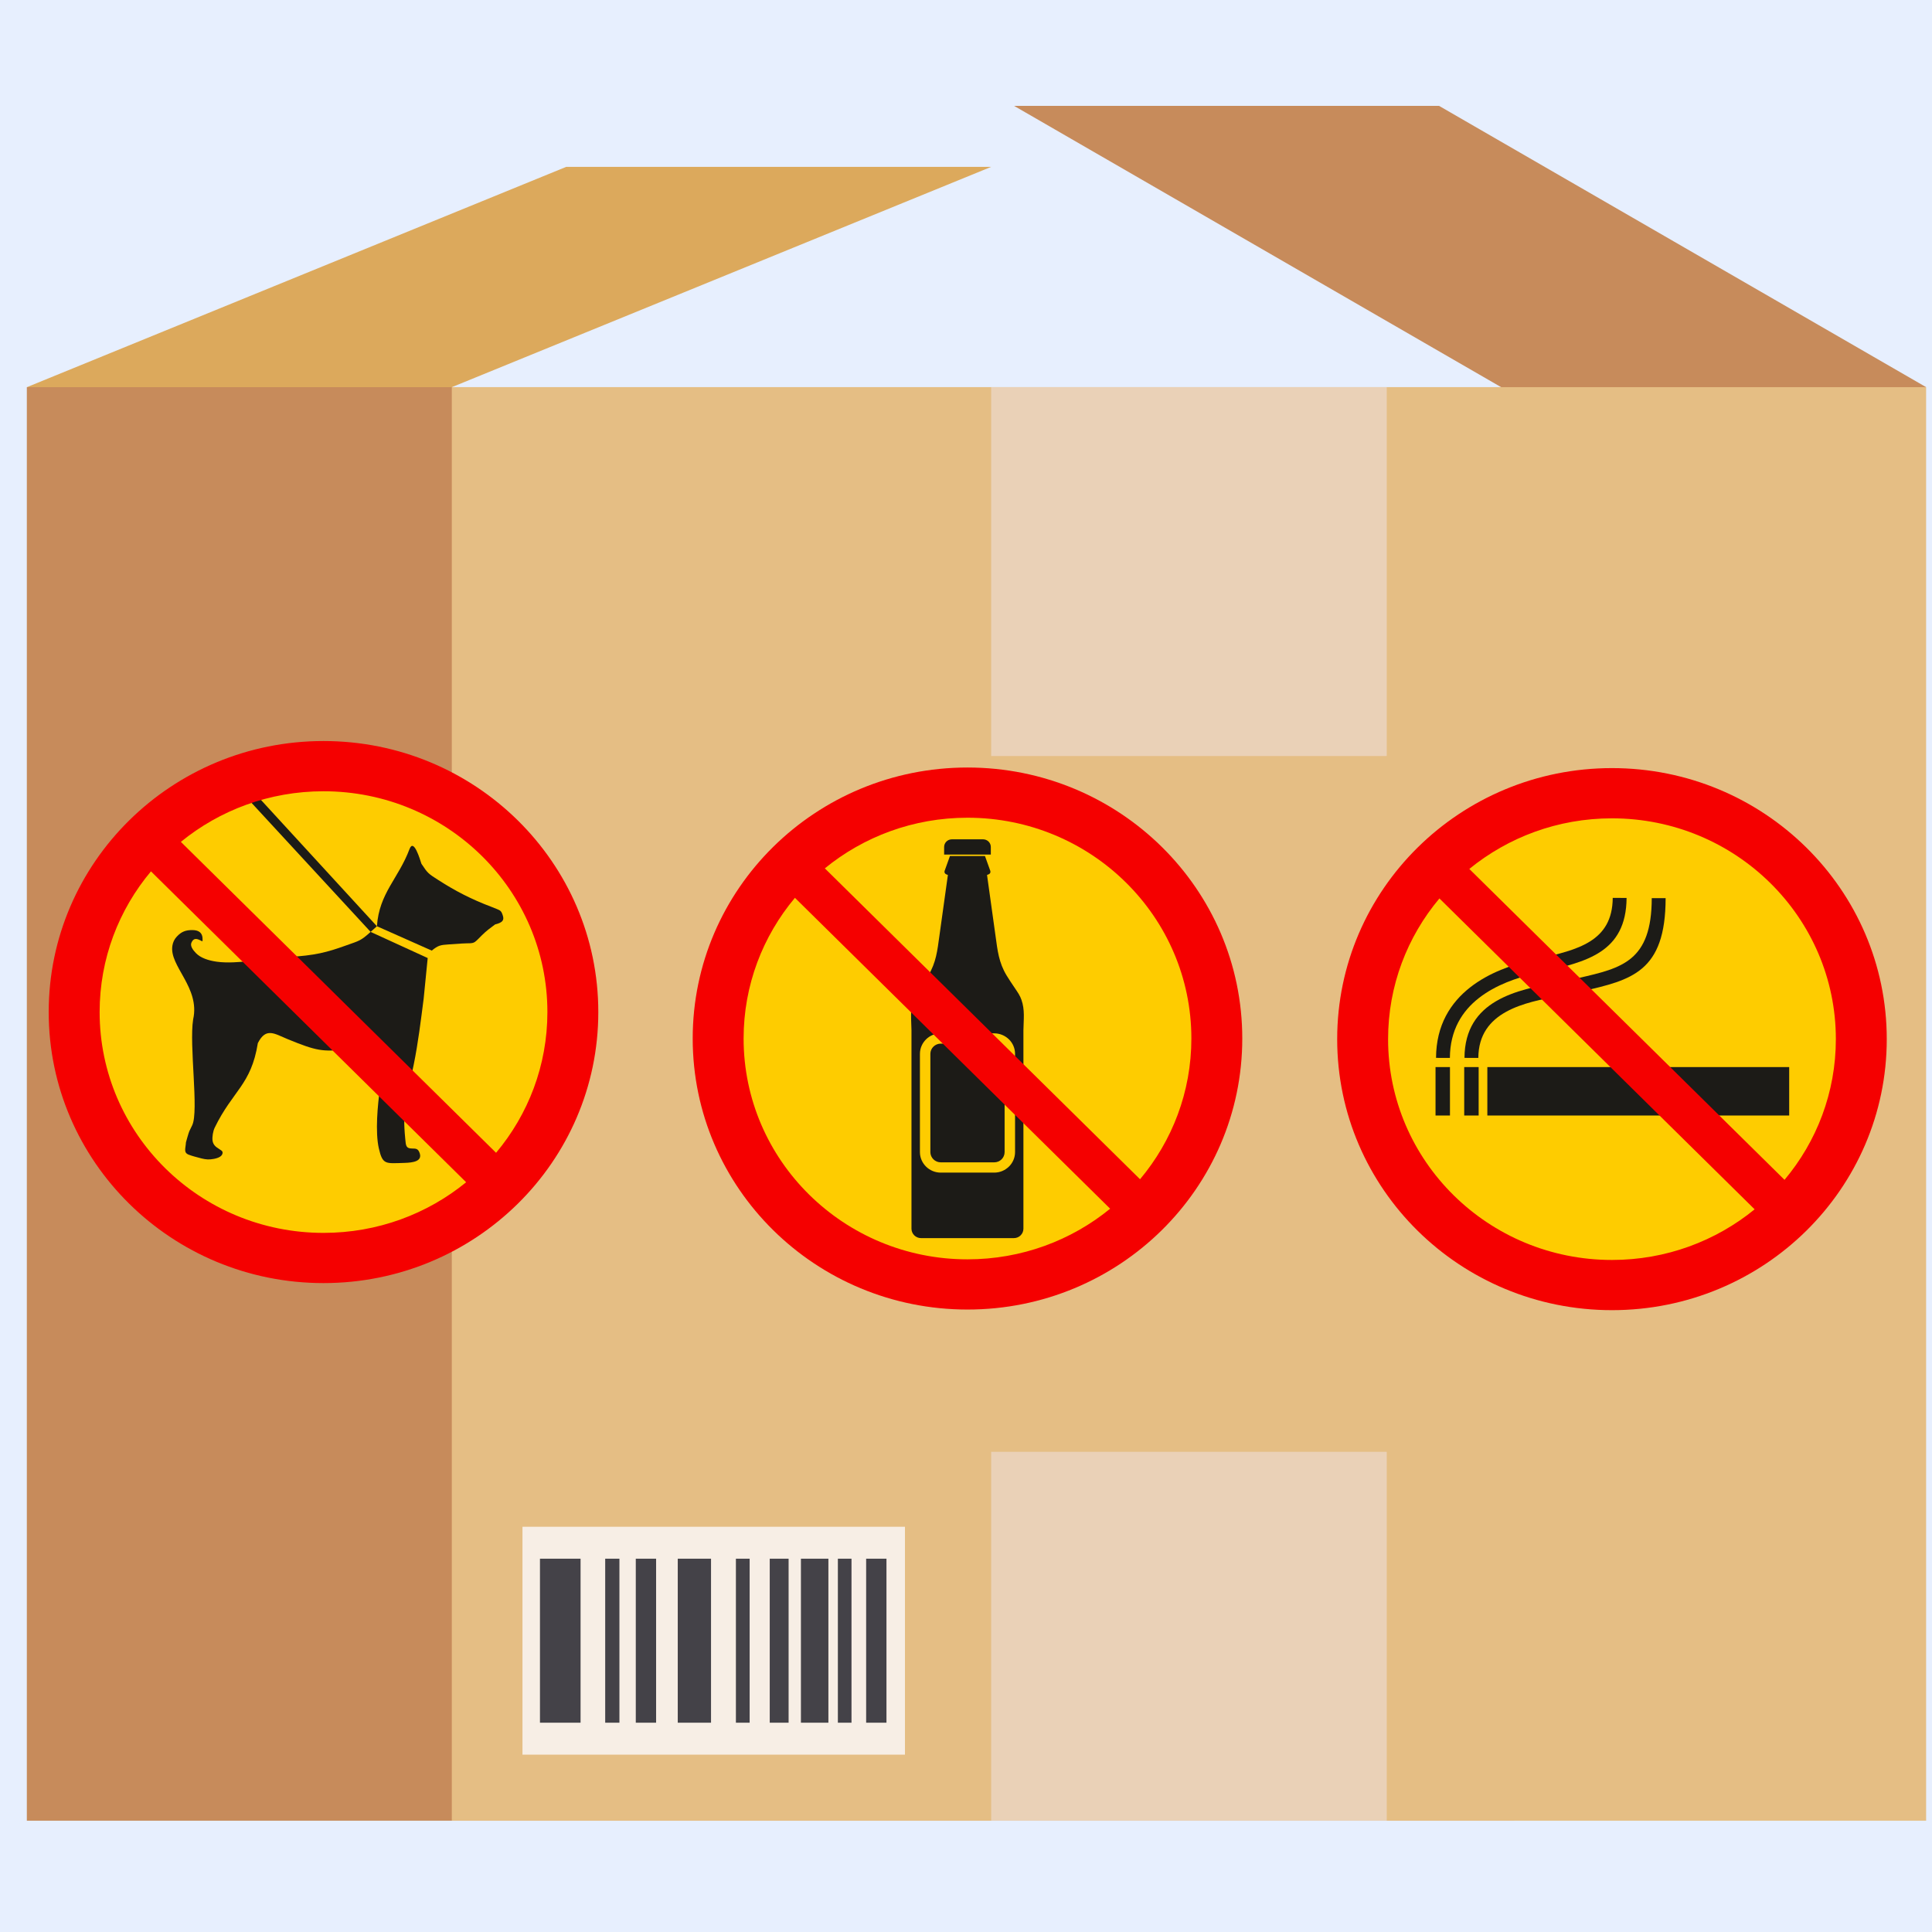 <svg width="72" height="72" viewBox="0 0 72 72" fill="none" xmlns="http://www.w3.org/2000/svg">
<rect width="72" height="72" fill="#E7EFFE"/>
<path d="M53.629 3.945H37.791L55.942 14.428H71.781L53.629 3.945Z" fill="#C78B5B"/>
<path d="M56.432 14.428H1V67.852H56.432V14.428Z" fill="#C78B5B"/>
<path d="M36.938 6.219H21.1L1 14.429H16.837L36.938 6.219Z" fill="#DCA95C"/>
<path d="M71.781 14.428H16.838V67.852H71.781V14.428Z" fill="#E5BE84"/>
<path d="M51.68 14.428H36.938V28.175H51.68V14.428Z" fill="#EAD1B7"/>
<path d="M51.68 54.105H36.938V67.852H51.68V54.105Z" fill="#EAD1B7"/>
<path d="M33.725 56.898H19.471V65.391H33.725V56.898Z" fill="#F7EEE5"/>
<path d="M21.636 58.088H20.123V64.2H21.636V58.088Z" fill="#444248"/>
<path d="M23.084 58.088H22.554V64.2H23.084V58.088Z" fill="#444248"/>
<path d="M26.498 58.088H25.258V64.2H26.498V58.088Z" fill="#444248"/>
<path d="M24.451 58.088H23.694V64.2H24.451V58.088Z" fill="#444248"/>
<path d="M27.937 58.088H27.425V64.2H27.937V58.088Z" fill="#444248"/>
<path d="M30.872 58.088H29.848V64.2H30.872V58.088Z" fill="#444248"/>
<path d="M31.733 58.088H31.225V64.2H31.733V58.088Z" fill="#444248"/>
<path d="M29.389 58.088H28.686V64.2H29.389V58.088Z" fill="#444248"/>
<path d="M33.036 58.088H32.279V64.2H33.036V58.088Z" fill="#444248"/>
<path fill-rule="evenodd" clip-rule="evenodd" d="M36.056 47.525C40.983 47.525 45.001 43.562 45.001 38.703C45.001 33.844 40.983 29.881 36.056 29.881C31.13 29.881 27.111 33.843 27.111 38.703C27.111 43.562 31.13 47.525 36.056 47.525Z" fill="#FECC00" stroke="#FEFEFE" stroke-width="0.147" stroke-miterlimit="22.926"/>
<path fill-rule="evenodd" clip-rule="evenodd" d="M36.054 31.901H35.402L35.203 32.455C35.185 32.506 35.21 32.561 35.26 32.581L35.325 32.608L35.007 34.89C34.933 35.424 34.887 35.869 34.598 36.349C34.508 36.497 34.41 36.644 34.31 36.791C34.155 37.017 34.098 37.105 34.043 37.259C33.91 37.63 33.962 37.998 33.968 38.39V45.79C33.968 45.983 34.128 46.141 34.324 46.141H36.054H37.785C37.981 46.141 38.14 45.983 38.14 45.79V38.39C38.146 37.998 38.199 37.63 38.066 37.259C38.011 37.105 37.953 37.017 37.799 36.791C37.699 36.644 37.601 36.497 37.511 36.349C37.222 35.869 37.176 35.424 37.102 34.89L36.784 32.608L36.849 32.581C36.899 32.561 36.924 32.506 36.906 32.455L36.707 31.901H36.054Z" fill="#1C1B17"/>
<path fill-rule="evenodd" clip-rule="evenodd" d="M35.472 31.279H36.637C36.795 31.279 36.925 31.407 36.925 31.563V31.847H35.185V31.563C35.185 31.407 35.314 31.279 35.472 31.279Z" fill="#1C1B17"/>
<path fill-rule="evenodd" clip-rule="evenodd" d="M35.058 38.51H37.053C37.266 38.51 37.459 38.596 37.6 38.734L37.601 38.734C37.741 38.872 37.828 39.064 37.828 39.274V42.936C37.828 43.146 37.741 43.337 37.601 43.475L37.6 43.475C37.459 43.614 37.266 43.7 37.053 43.7H35.058C34.845 43.7 34.651 43.614 34.511 43.476C34.371 43.337 34.283 43.146 34.283 42.936V39.274C34.283 39.064 34.371 38.873 34.511 38.734C34.651 38.596 34.845 38.51 35.058 38.51ZM37.053 38.893H35.058C34.953 38.893 34.856 38.936 34.786 39.005C34.715 39.074 34.672 39.17 34.672 39.274V42.936C34.672 43.04 34.716 43.136 34.786 43.205C34.856 43.274 34.953 43.317 35.058 43.317H37.053C37.16 43.317 37.256 43.274 37.326 43.206V43.205C37.396 43.136 37.439 43.04 37.439 42.936V39.274C37.439 39.17 37.396 39.074 37.326 39.005V39.004C37.256 38.936 37.16 38.893 37.053 38.893Z" fill="#FECC00"/>
<path fill-rule="evenodd" clip-rule="evenodd" d="M36.056 28.603C30.4 28.603 25.815 33.125 25.815 38.703C25.815 44.281 30.4 48.803 36.056 48.803C41.712 48.803 46.296 44.282 46.296 38.703C46.296 33.125 41.712 28.603 36.056 28.603ZM30.739 32.361C32.183 31.182 34.035 30.474 36.056 30.474C40.664 30.474 44.399 34.158 44.399 38.703C44.399 40.696 43.681 42.523 42.486 43.947L30.739 32.361ZM41.372 45.045C39.929 46.224 38.076 46.932 36.056 46.932C31.448 46.932 27.712 43.248 27.712 38.703C27.712 36.71 28.43 34.883 29.625 33.459L41.372 45.045Z" fill="#F50000"/>
<path fill-rule="evenodd" clip-rule="evenodd" d="M12.056 46.539C16.983 46.539 21.001 42.576 21.001 37.717C21.001 32.858 16.983 28.894 12.056 28.894C7.13 28.894 3.111 32.858 3.111 37.717C3.112 42.576 7.13 46.539 12.056 46.539Z" fill="#FECC00" stroke="#FEFEFE" stroke-width="0.147" stroke-miterlimit="22.926"/>
<path fill-rule="evenodd" clip-rule="evenodd" d="M15.261 31.643C14.85 32.742 14.131 33.279 14.047 34.518C14.728 34.82 15.409 35.123 16.09 35.426C16.333 35.23 16.407 35.217 16.726 35.195C16.882 35.183 17.04 35.175 17.199 35.163C17.479 35.144 17.593 35.174 17.698 35.103C17.757 35.063 17.856 34.957 17.963 34.851C18.123 34.691 18.27 34.585 18.451 34.451C18.735 34.382 18.79 34.288 18.742 34.131C18.686 33.944 18.642 33.929 18.522 33.879C18.452 33.85 18.389 33.824 18.318 33.797C17.574 33.517 16.968 33.204 16.342 32.801C15.966 32.559 15.946 32.556 15.705 32.189C15.654 32.035 15.418 31.222 15.261 31.643Z" fill="#1C1B17"/>
<path fill-rule="evenodd" clip-rule="evenodd" d="M13.812 34.729C14.521 35.053 15.23 35.378 15.939 35.703C15.889 36.209 15.839 36.716 15.788 37.223C15.682 38.039 15.584 38.859 15.42 39.666C15.141 41.042 14.989 41.287 15.103 42.445C15.127 42.693 15.125 42.801 15.361 42.802C15.504 42.803 15.587 42.805 15.644 42.986C15.734 43.276 15.399 43.329 15.068 43.338C14.372 43.357 14.26 43.418 14.118 42.796C13.98 42.189 14.071 41.185 14.164 40.542C14.311 39.522 13.851 39.027 12.9 39.114C12.02 39.195 11.812 39.174 10.723 38.727C10.229 38.525 9.914 38.273 9.609 38.874C9.359 40.436 8.674 40.639 8.001 42.026C7.938 42.156 7.905 42.369 7.92 42.5C7.938 42.668 8.068 42.752 8.068 42.752C8.106 42.778 8.144 42.804 8.182 42.83C8.234 42.865 8.261 42.88 8.274 42.897C8.31 42.939 8.299 42.994 8.267 43.044C8.203 43.144 8.008 43.191 7.843 43.206C7.696 43.219 7.557 43.186 7.418 43.147C7.371 43.133 7.167 43.085 7.033 43.032C6.83 42.952 6.918 42.801 6.93 42.571C6.93 42.571 7.03 42.207 7.055 42.158C7.071 42.128 7.124 42.016 7.163 41.935C7.416 41.404 7.044 38.955 7.198 37.99C7.467 36.798 6.296 36.004 6.425 35.24C6.446 35.116 6.495 35.008 6.583 34.911C6.756 34.721 6.92 34.658 7.177 34.661C7.406 34.664 7.549 34.762 7.549 34.993C7.549 35.115 7.557 35.084 7.443 35.033C7.326 34.979 7.211 34.952 7.134 35.13C7.083 35.249 7.178 35.392 7.301 35.519C7.473 35.698 7.763 35.796 8.079 35.84C8.824 35.945 9.916 35.712 10.722 35.667C11.749 35.609 12.184 35.49 12.911 35.229C13.388 35.058 13.439 35.067 13.812 34.729Z" fill="#1C1B17"/>
<path fill-rule="evenodd" clip-rule="evenodd" d="M9.305 29.846L9.611 29.686L14.046 34.518L13.812 34.729L9.305 29.846Z" fill="#1C1B17"/>
<path fill-rule="evenodd" clip-rule="evenodd" d="M12.056 27.616C6.4 27.616 1.815 32.138 1.815 37.717C1.815 43.295 6.4 47.817 12.056 47.817C17.712 47.817 22.297 43.295 22.297 37.717C22.297 32.139 17.712 27.616 12.056 27.616ZM6.74 31.374C8.183 30.196 10.036 29.488 12.056 29.488C16.664 29.488 20.4 33.172 20.4 37.717C20.4 39.71 19.682 41.537 18.487 42.961L6.74 31.374ZM17.372 44.059C15.929 45.238 14.077 45.946 12.056 45.946C7.448 45.946 3.713 42.262 3.713 37.717C3.713 35.724 4.431 33.897 5.626 32.473L17.372 44.059Z" fill="#F50000"/>
<path d="M61.511 47.433C66.388 46.653 69.699 42.121 68.908 37.311C68.116 32.502 63.522 29.235 58.645 30.016C53.769 30.797 50.457 35.328 51.248 40.138C52.04 44.948 56.635 48.214 61.511 47.433Z" fill="#FECC00" stroke="#FEFEFE" stroke-width="0.147" stroke-miterlimit="22.926"/>
<path d="M66.678 39.767H55.429V41.572H66.678V39.767Z" fill="#1C1B17"/>
<path d="M55.105 39.767H54.567V41.572H55.105V39.767Z" fill="#1C1B17"/>
<path d="M54.036 39.767H53.498V41.572H54.036V39.767Z" fill="#1C1B17"/>
<path fill-rule="evenodd" clip-rule="evenodd" d="M54.577 39.424C54.587 37.259 56.561 36.889 58.037 36.612C58.256 36.571 58.462 36.532 58.655 36.488L58.85 36.443C60.443 36.077 61.554 35.822 61.556 33.471H62.073C62.071 36.228 60.795 36.521 58.968 36.94H58.967L58.772 36.985C58.583 37.029 58.364 37.07 58.132 37.113C56.835 37.357 55.101 37.682 55.093 39.426L54.577 39.424Z" fill="#1C1B17"/>
<path fill-rule="evenodd" clip-rule="evenodd" d="M53.517 39.424C53.522 38.196 54.064 37.364 54.789 36.796C55.496 36.242 56.371 35.948 57.082 35.784L57.336 35.726C58.784 35.395 60.09 35.097 60.102 33.461L60.618 33.464C60.604 35.504 59.108 35.845 57.452 36.223C57.402 36.234 57.351 36.246 57.2 36.281C56.545 36.433 55.743 36.7 55.111 37.196C54.497 37.677 54.038 38.383 54.033 39.426L53.517 39.424Z" fill="#1C1B17"/>
<path fill-rule="evenodd" clip-rule="evenodd" d="M60.074 28.625C54.418 28.625 49.833 33.148 49.833 38.726C49.833 44.304 54.418 48.826 60.074 48.826C65.73 48.826 70.314 44.304 70.314 38.726C70.314 33.148 65.73 28.625 60.074 28.625ZM54.757 32.383C56.201 31.205 58.053 30.497 60.073 30.497C64.681 30.497 68.417 34.181 68.417 38.726C68.417 40.718 67.699 42.546 66.504 43.969L54.757 32.383ZM65.39 45.068C63.946 46.247 62.094 46.955 60.073 46.955C55.465 46.955 51.73 43.271 51.73 38.726C51.73 36.733 52.448 34.906 53.643 33.482L65.39 45.068Z" fill="#F50000"/>
</svg>
